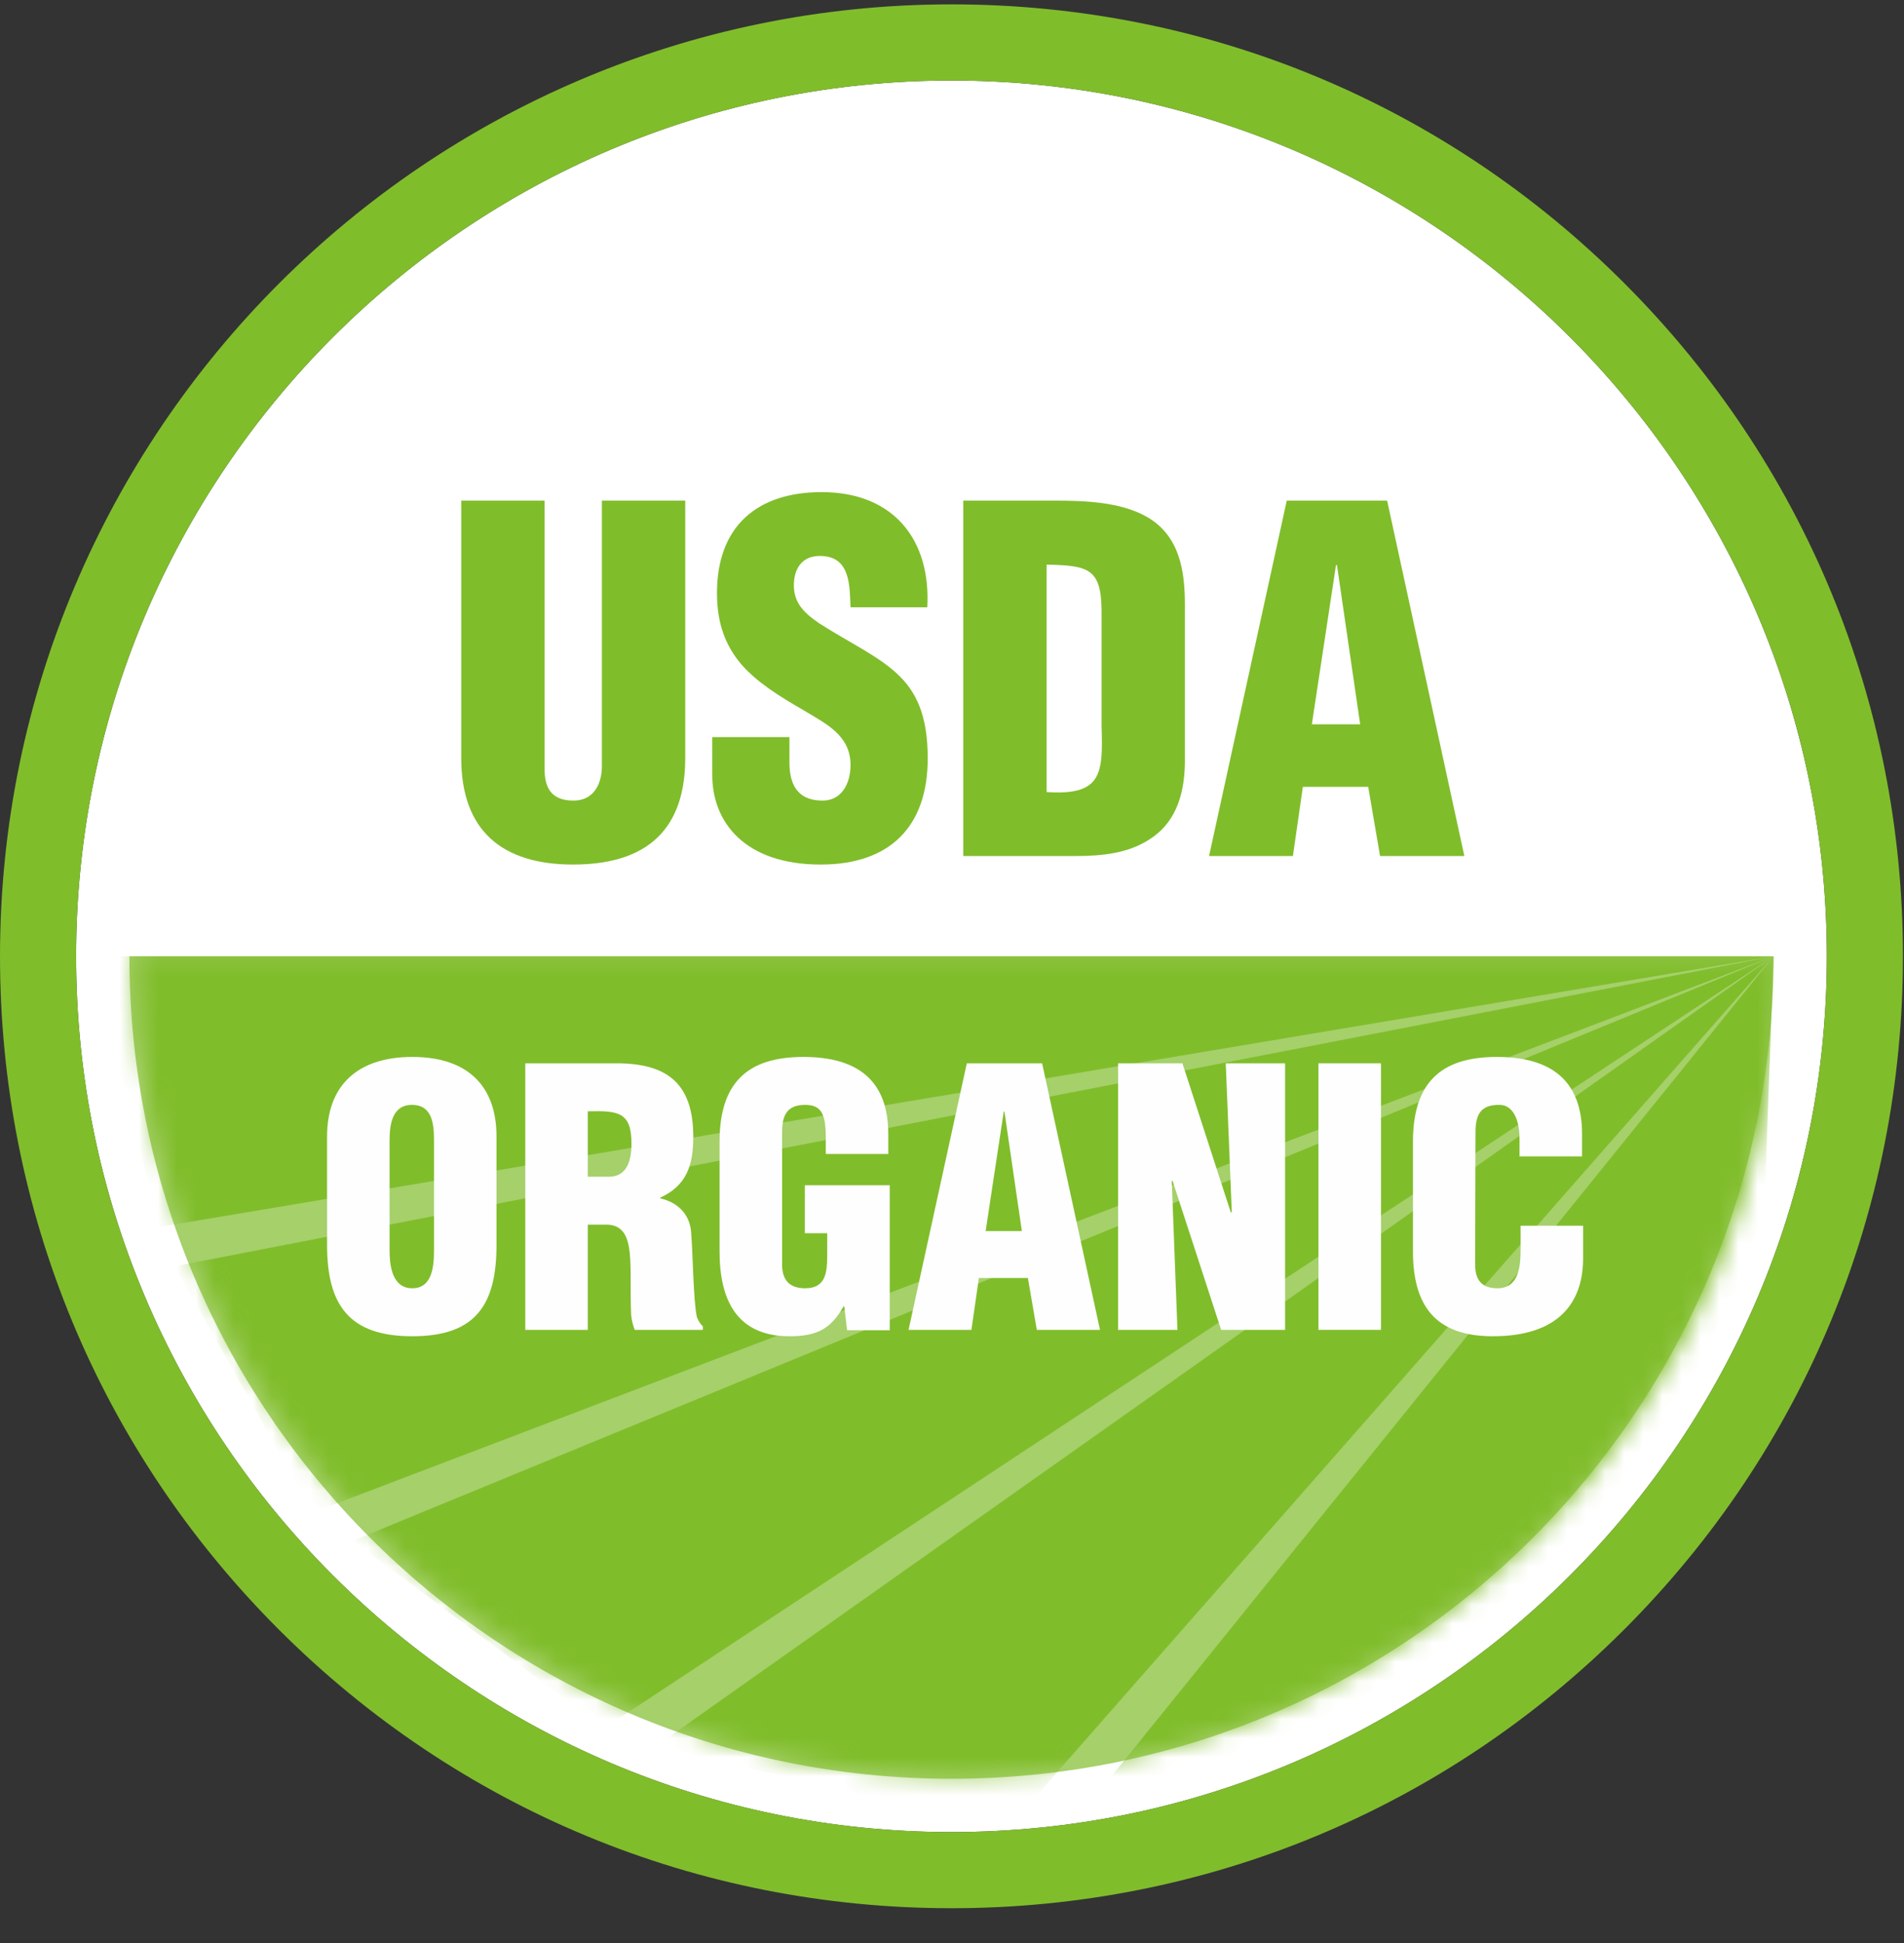 <?xml version="1.0" encoding="UTF-8"?>
<svg width="100px" height="102px" viewBox="0 0 100 102" version="1.1" xmlns="http://www.w3.org/2000/svg" xmlns:xlink="http://www.w3.org/1999/xlink">
    <rect x="0" y="0" width="100" height="102" fill="#333333" stroke="none"/>
    <title>59A316C9-B181-415D-B353-3E32A85A9EA8</title>
    <defs>
        <path d="M89.701,1.254 C89.701,25.101 70.371,44.431 46.525,44.431 C22.68,44.431 3.349,25.101 3.349,1.254 L89.701,1.254 Z" id="path-1"></path>
    </defs>
    <g id="Page-2" stroke="none" stroke-width="1" fill="none" fill-rule="evenodd">
        <g id="85_Desktop_vA" transform="translate(-243, -9079)">
            <g id="Nutrition" transform="translate(0, 8257)">
                <g id="Card" transform="translate(122, 320)">
                    <g id="nutritionIcon-organic" transform="translate(121, 502)">
                        <path d="M49.973,4.227 C24.622,4.227 3.998,24.851 3.998,50.202 C3.998,75.552 24.622,96.177 49.973,96.177 C75.323,96.177 95.947,75.552 95.947,50.202 C95.947,24.851 75.323,4.227 49.973,4.227" id="Path" fill="#FFFFFF"></path>
                        <path d="M93.149,50.202 C93.149,74.048 73.819,93.378 49.973,93.378 C26.128,93.378 6.797,74.048 6.797,50.202 L93.149,50.202 Z" id="Fill-1" fill-opacity="0.7" fill="#80BD2B"></path>
                        <g id="Group-18" transform="translate(3.794, 48.746)">
                            <mask id="mask-2" fill="white">
                                <use xlink:href="#path-1"></use>
                            </mask>
                            <g id="Fill-1"></g>
                            <polygon id="Fill-3" fill="#80BD2B" mask="url(#mask-2)" points="89.355 1.456 0.994 1.456 4.593 15.661"></polygon>
                            <polygon id="Fill-6" fill="#80BD2B" mask="url(#mask-2)" points="89.355 1.456 5.384 17.728 12.636 30.653"></polygon>
                            <polygon id="Fill-9" fill="#80BD2B" mask="url(#mask-2)" points="89.355 1.456 14.744 32.137 27.94 41.975"></polygon>
                            <polygon id="Fill-12" fill="#80BD2B" mask="url(#mask-2)" points="89.355 1.456 30.673 42.912 49.105 47.27"></polygon>
                            <polygon id="Fill-15" fill="#80BD2B" mask="url(#mask-2)" points="89.355 1.456 53.785 45.489 87.762 45.244"></polygon>
                        </g>
                        <g id="Group-43" transform="translate(0, 0.174)">
                            <path d="M49.973,4.053 C24.622,4.053 3.998,24.677 3.998,50.027 C3.998,75.378 24.622,96.002 49.973,96.002 C75.323,96.002 95.947,75.378 95.947,50.027 C95.947,24.677 75.323,4.053 49.973,4.053 M49.973,100 C36.625,100 24.076,94.802 14.637,85.364 C5.198,75.925 9.17431193e-05,63.375 9.17431193e-05,50.027 C9.17431193e-05,22.473 22.418,0.055 49.973,0.055 C63.321,0.055 75.871,5.253 85.309,14.692 C94.747,24.13 99.945,36.679 99.945,50.027 C99.945,63.376 94.747,75.925 85.309,85.364 C75.871,94.802 63.321,100 49.973,100" id="Fill-19" fill="#80BD2B"></path>
                            <path d="M24.224,26.108 L28.602,26.108 L28.602,40.187 C28.602,41.082 28.875,41.854 30.119,41.854 C31.263,41.854 31.611,40.859 31.611,40.063 L31.611,26.108 L35.989,26.108 L35.989,39.615 C35.989,42.774 34.572,45.212 30.094,45.212 C26.388,45.212 24.224,43.446 24.224,39.615 L24.224,26.108 Z" id="Fill-22" fill="#80BD2B"></path>
                            <path d="M41.462,38.521 L41.462,39.839 C41.462,40.908 41.811,41.854 43.203,41.854 C44.223,41.854 44.671,40.932 44.671,39.988 C44.671,38.421 43.377,37.824 42.233,37.127 C40.89,36.356 39.746,35.635 38.925,34.69 C38.129,33.745 37.656,32.6 37.656,30.959 C37.656,27.451 39.771,25.66 43.153,25.66 C46.96,25.66 48.899,28.197 48.701,31.705 L44.671,31.705 C44.622,30.61 44.671,29.118 43.228,29.018 C42.333,28.944 41.811,29.441 41.711,30.262 C41.587,31.381 42.158,31.953 43.03,32.551 C44.671,33.595 46.089,34.242 47.109,35.188 C48.128,36.132 48.725,37.376 48.725,39.64 C48.725,43.222 46.736,45.212 43.104,45.212 C39.099,45.212 37.408,42.973 37.408,40.51 L37.408,38.521 L41.462,38.521 Z" id="Fill-24" fill="#80BD2B"></path>
                            <path d="M56.486,44.764 C57.83,44.764 59.223,44.639 60.367,43.893 C61.635,43.097 62.208,41.73 62.232,39.864 L62.232,31.581 C62.232,29.789 61.958,27.973 60.268,26.978 C58.85,26.157 56.934,26.108 55.342,26.108 L50.591,26.108 L50.591,44.764 L56.486,44.764 Z M54.97,29.466 C57.109,29.516 57.83,29.64 57.855,31.829 L57.855,37.924 C57.93,40.411 57.904,41.605 54.97,41.406 L54.97,29.466 Z" id="Fill-26" fill="#80BD2B"></path>
                            <path d="M67.905,44.764 L68.427,41.132 L71.859,41.132 L72.482,44.764 L76.909,44.764 L72.854,26.108 L67.581,26.108 L63.501,44.764 L67.905,44.764 Z M71.437,37.849 L68.9,37.849 L70.168,29.49 L70.218,29.49 L71.437,37.849 Z" id="Fill-28" fill="#80BD2B"></path>
                            <path d="M26.077,59.49 C26.077,56.803 24.528,55.311 21.655,55.311 C18.782,55.311 17.178,56.803 17.178,59.49 L17.178,65.18 C17.178,68.333 18.335,69.975 21.655,69.975 C24.976,69.975 26.077,68.333 26.077,65.18 L26.077,59.49 Z M22.794,65.46 C22.794,66.262 22.719,67.456 21.655,67.456 C20.592,67.456 20.461,66.262 20.461,65.46 L20.461,59.714 C20.461,58.856 20.592,57.829 21.637,57.829 C22.719,57.829 22.794,58.856 22.794,59.714 L22.794,65.46 Z" id="Fill-30" fill="#FEFEFE"></path>
                            <path d="M30.871,64.117 L31.953,64.117 C32.718,64.173 32.979,64.733 33.073,65.591 C33.166,66.449 33.091,67.606 33.148,68.836 C33.166,69.117 33.24,69.378 33.334,69.639 L36.916,69.639 L36.916,69.452 C36.767,69.322 36.674,69.153 36.6,68.967 C36.412,68.072 36.394,65.665 36.301,64.545 C36.245,63.576 35.592,62.94 34.677,62.736 L34.677,62.699 C36.058,62.065 36.412,61.001 36.412,59.508 C36.412,56.729 35.07,55.646 32.382,55.646 L27.588,55.646 L27.588,69.639 L30.871,69.639 L30.871,64.117 Z M30.871,58.165 C32.476,58.128 33.166,58.203 33.166,59.863 C33.166,60.722 32.942,61.598 31.991,61.598 L30.871,61.598 L30.871,58.165 Z" id="Fill-32" fill="#FEFEFE"></path>
                            <path d="M44.49,69.658 L44.341,68.408 L44.304,68.408 C43.632,69.602 42.886,69.975 41.468,69.975 C38.688,69.975 37.792,68.053 37.792,65.516 L37.792,59.77 C37.792,56.729 39.192,55.311 42.196,55.311 C44.994,55.311 46.654,56.504 46.654,59.359 L46.654,60.404 L43.372,60.404 L43.372,59.639 C43.372,58.446 43.222,57.848 42.344,57.829 C41.319,57.811 41.077,58.37 41.077,59.285 L41.077,66.207 C41.077,66.99 41.431,67.456 42.289,67.456 C43.409,67.456 43.446,66.561 43.446,65.665 L43.446,64.564 L42.271,64.564 L42.271,62.046 L46.73,62.046 L46.73,69.658 L44.49,69.658 Z" id="Fill-34" fill="#FEFEFE"></path>
                            <path d="M51.02,69.639 L51.412,66.916 L53.987,66.916 L54.454,69.639 L57.773,69.639 L54.733,55.646 L50.778,55.646 L47.718,69.639 L51.02,69.639 Z M53.669,64.452 L51.767,64.452 L52.718,58.184 L52.755,58.184 L53.669,64.452 Z" id="Fill-36" fill="#FEFEFE"></path>
                            <polygon id="Fill-38" fill="#FEFEFE" points="61.58 61.803 61.543 61.841 61.841 69.639 58.725 69.639 58.725 55.646 62.102 55.646 64.64 63.463 64.695 63.463 64.378 55.646 67.494 55.646 67.494 69.639 64.136 69.639"></polygon>
                            <polygon id="Fill-40" fill="#FEFEFE" points="69.247 69.639 72.531 69.639 72.531 55.646 69.247 55.646"></polygon>
                            <path d="M79.807,60.534 L79.807,59.639 C79.807,58.446 79.377,57.829 78.762,57.829 C77.736,57.811 77.494,58.37 77.494,59.285 L77.475,66.206 C77.475,66.99 77.792,67.456 78.65,67.456 C79.769,67.456 79.863,66.299 79.863,65.441 L79.863,64.173 L83.146,64.173 L83.146,65.889 C83.146,68.296 81.766,69.975 78.408,69.975 C75.385,69.975 74.21,68.371 74.21,65.516 L74.21,59.77 C74.21,56.729 75.609,55.311 78.613,55.311 C81.412,55.311 83.091,56.504 83.091,59.359 L83.091,60.534 L79.807,60.534 Z" id="Fill-42" fill="#FEFEFE"></path>
                        </g>
                    </g>
                </g>
            </g>
        </g>
    </g>
</svg>
